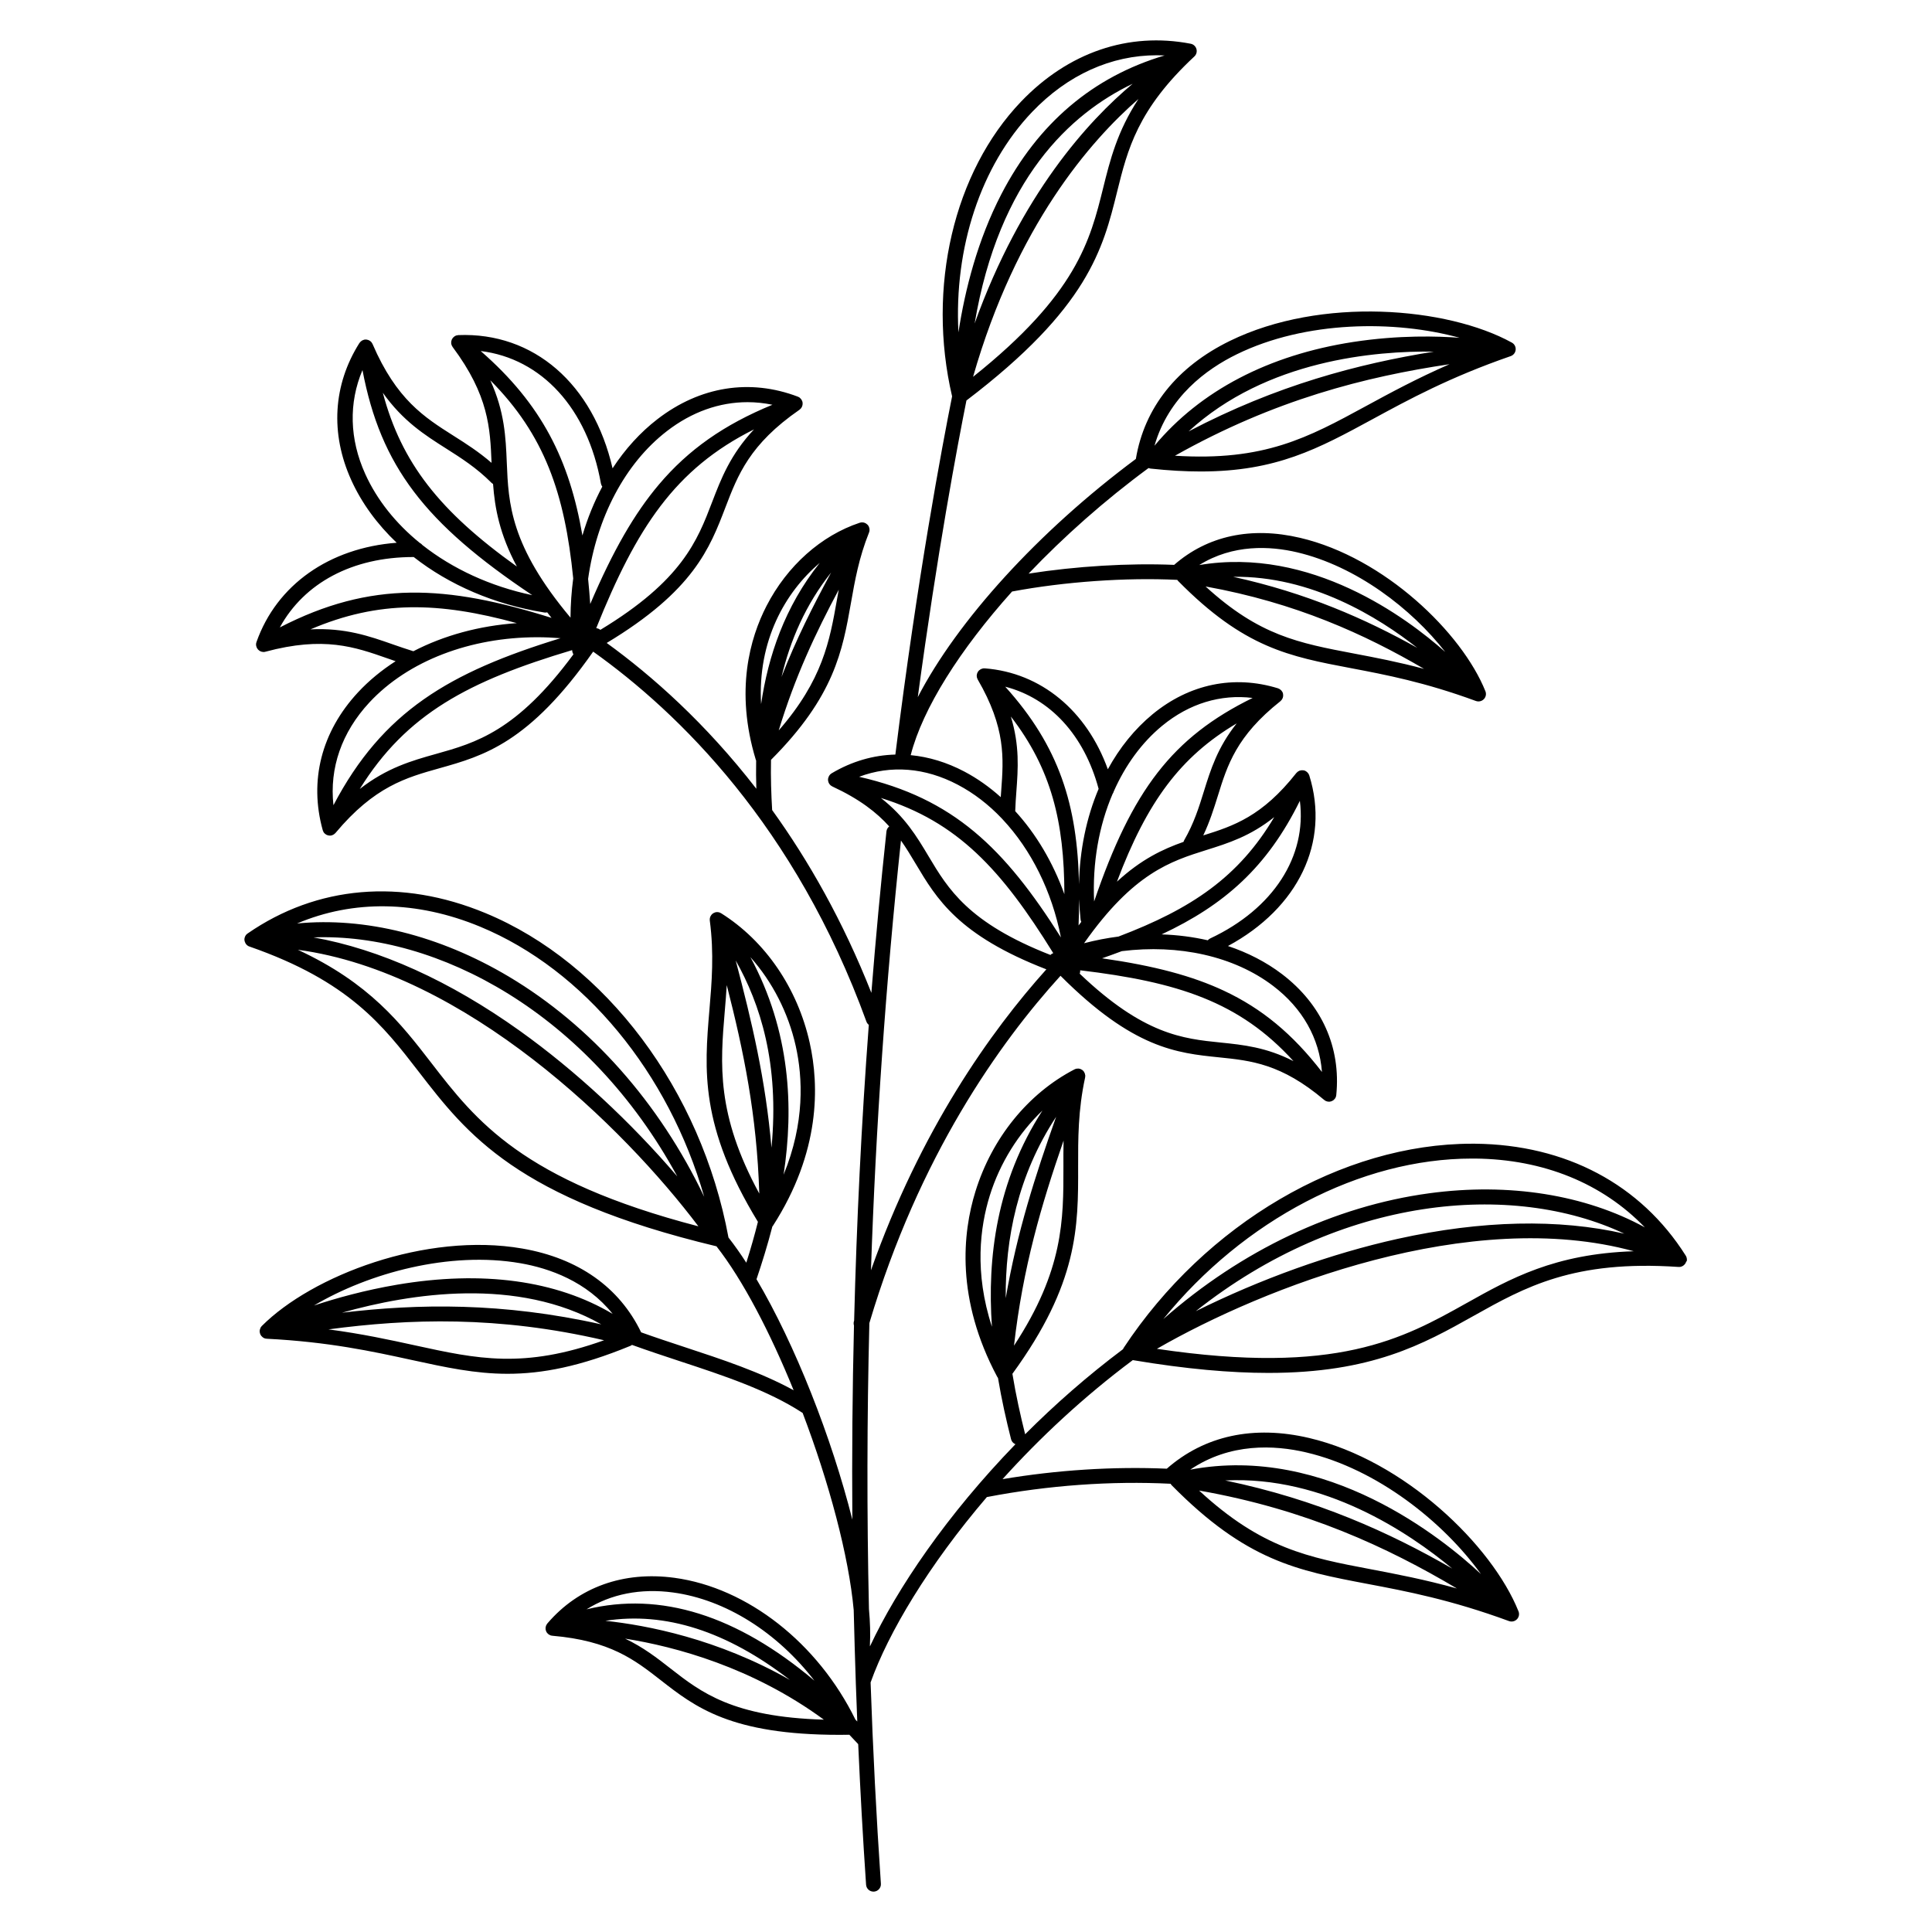 <?xml version="1.0" encoding="UTF-8"?>
<!-- Uploaded to: ICON Repo, www.svgrepo.com, Generator: ICON Repo Mixer Tools -->
<svg fill="#000000" width="800px" height="800px" version="1.1" viewBox="144 144 512 512" xmlns="http://www.w3.org/2000/svg">
 <path d="m590.99 478.28c0.012-0.059 0.02-0.109 0.031-0.168 0.012-0.07 0.02-0.129 0.02-0.195 0-0.039 0.012-0.078 0.012-0.117 0-0.031-0.012-0.051-0.012-0.078 0-0.059-0.012-0.117-0.02-0.188-0.012-0.059-0.02-0.129-0.039-0.188-0.012-0.031-0.012-0.059-0.02-0.09v-0.02c-0.012-0.031-0.02-0.051-0.031-0.078-0.02-0.059-0.039-0.109-0.07-0.168-0.031-0.059-0.059-0.117-0.09-0.176-0.012-0.02-0.02-0.051-0.039-0.07-11.926-18.875-31.754-29.402-55.824-29.648h-0.836c-34.402 0-70.555 21.164-92.301 54.121-0.07 0.109-0.117 0.215-0.168 0.336-9.426 7.066-18.105 14.699-25.93 22.543-1.238-4.941-2.441-10.332-3.375-16.02 17.465-23.969 17.457-39.008 17.418-54.906-0.012-7.34-0.031-14.938 1.852-23.617v-0.059c0.031-0.168 0.051-0.336 0.039-0.492 0-0.012 0-0.031-0.012-0.039-0.012-0.148-0.051-0.297-0.098-0.441-0.012-0.039-0.031-0.078-0.039-0.117-0.059-0.137-0.129-0.277-0.215-0.402-0.012-0.012-0.012-0.02-0.02-0.039-0.078-0.109-0.176-0.215-0.277-0.305-0.02-0.02-0.051-0.031-0.07-0.051-0.012-0.012-0.02-0.031-0.039-0.039-0.02-0.02-0.051-0.02-0.07-0.039-0.117-0.078-0.234-0.148-0.355-0.195-0.031-0.012-0.059-0.031-0.09-0.039-0.156-0.059-0.316-0.09-0.473-0.109h-0.098c-0.137-0.012-0.277 0-0.414 0.02-0.039 0.012-0.078 0.012-0.109 0.02-0.156 0.039-0.316 0.09-0.473 0.168-0.012 0-0.012 0-0.02 0.012-12.262 6.356-21.824 18.137-26.223 32.305-3.434 11.051-5.227 28.547 5.746 49.133 0 0.012 0.012 0.012 0.012 0.02 0.059 0.109 0.129 0.207 0.207 0.305 0.965 5.777 2.195 11.238 3.465 16.246 0.156 0.629 0.609 1.094 1.16 1.32-18.086 18.656-31.359 38.188-38.555 53.57 0-0.117-0.012-0.234-0.012-0.355 0.156-2.856 0.059-6.062-0.254-9.543-0.57-25.277-0.523-50.559 0.109-75.77 13.176-44.27 34.469-74.242 50.656-92.043 19.258 19.277 30.828 20.477 42.027 21.617 8.48 0.867 16.492 1.691 27.828 11.266 0.012 0.012 0.012 0.012 0.02 0.02 0.109 0.09 0.215 0.156 0.336 0.227 0.039 0.02 0.07 0.031 0.109 0.051 0.098 0.051 0.195 0.078 0.297 0.109 0.039 0.012 0.078 0.02 0.117 0.031 0.137 0.031 0.277 0.051 0.414 0.051 0.168 0 0.336-0.031 0.5-0.078 0.039-0.012 0.078-0.02 0.117-0.039 0.039-0.012 0.07-0.02 0.109-0.031 0.078-0.031 0.156-0.09 0.227-0.129 0.051-0.031 0.109-0.039 0.148-0.07 0.02-0.012 0.031-0.031 0.051-0.039 0.039-0.031 0.07-0.059 0.098-0.09 0.098-0.078 0.176-0.168 0.254-0.254 0.031-0.031 0.059-0.07 0.078-0.098 0.09-0.129 0.176-0.266 0.227-0.414 0.059-0.148 0.09-0.305 0.109-0.461 0-0.02 0.012-0.039 0.012-0.059 1.27-12.645-3.848-24.031-14.387-32.059-4.211-3.199-9.055-5.688-14.316-7.438 18.637-10.066 27.07-27.504 21.551-45.215-0.012-0.02-0.02-0.039-0.031-0.051-0.051-0.148-0.117-0.297-0.207-0.434-0.09-0.129-0.188-0.246-0.305-0.355-0.031-0.031-0.07-0.059-0.098-0.09-0.09-0.078-0.195-0.148-0.305-0.207-0.039-0.02-0.07-0.039-0.109-0.059-0.02-0.012-0.039-0.02-0.059-0.031-0.129-0.059-0.266-0.098-0.402-0.117h-0.012-0.039c-0.148-0.02-0.285-0.031-0.434-0.02-0.039 0-0.078 0.012-0.129 0.012-0.137 0.02-0.266 0.051-0.395 0.09-0.02 0.012-0.051 0.012-0.07 0.02-0.148 0.059-0.285 0.137-0.414 0.227-0.031 0.02-0.059 0.051-0.09 0.07-0.098 0.078-0.195 0.168-0.277 0.266-0.02 0.02-0.039 0.031-0.059 0.051-9.062 11.504-16.648 14.023-24.66 16.531 1.73-3.652 2.812-7.113 3.867-10.488 2.527-8.148 4.922-15.844 16.57-25.074 0.02-0.02 0.031-0.039 0.051-0.059 0.098-0.09 0.188-0.176 0.266-0.277 0.02-0.031 0.051-0.059 0.07-0.09 0.09-0.129 0.168-0.266 0.227-0.414 0.012-0.02 0.012-0.051 0.02-0.07 0.039-0.129 0.07-0.254 0.09-0.395 0.012-0.039 0.012-0.09 0.012-0.129 0.012-0.137 0-0.285-0.02-0.422v-0.051-0.012c-0.031-0.137-0.07-0.266-0.117-0.402-0.012-0.02-0.02-0.039-0.031-0.059-0.02-0.039-0.039-0.078-0.07-0.117-0.059-0.109-0.129-0.207-0.207-0.297-0.031-0.031-0.059-0.07-0.09-0.098-0.227-0.234-0.5-0.414-0.797-0.512-0.02-0.012-0.031-0.02-0.051-0.02-11.672-3.59-23.457-1.152-33.211 6.867-4.762 3.926-8.758 8.895-11.867 14.594-5.59-15.52-17.73-25.613-32.609-26.746h-0.059c-0.316-0.02-0.641 0.051-0.926 0.188-0.039 0.02-0.078 0.039-0.117 0.059-0.109 0.059-0.207 0.129-0.297 0.207-0.039 0.031-0.07 0.051-0.109 0.09-0.02 0.012-0.031 0.02-0.051 0.039-0.098 0.098-0.188 0.215-0.266 0.324l-0.012 0.012c-0.012 0.012-0.012 0.031-0.02 0.051-0.07 0.117-0.129 0.254-0.176 0.383-0.012 0.039-0.031 0.078-0.039 0.129-0.031 0.129-0.059 0.266-0.059 0.395 0 0.031-0.012 0.051-0.012 0.078 0 0.156 0.02 0.316 0.059 0.461 0.012 0.039 0.02 0.07 0.031 0.109 0.039 0.117 0.09 0.234 0.148 0.355 0.012 0.02 0.02 0.051 0.031 0.07 7.457 12.859 6.859 20.891 6.231 29.391-0.039 0.59-0.078 1.191-0.129 1.789-2.981-2.676-6.211-4.969-9.645-6.781-4.676-2.461-9.457-3.898-14.219-4.348 3.188-12.41 13.039-27.945 26.863-43.363 13.914-2.609 30.168-3.75 43.777-3.09 0.012 0.02 0.031 0.031 0.039 0.051 0.039 0.059 0.09 0.109 0.129 0.168 0.031 0.031 0.051 0.059 0.078 0.09 17.465 17.723 29.391 19.984 45.902 23.113 9.102 1.73 19.426 3.691 33.004 8.68 0.227 0.078 0.453 0.117 0.68 0.117 0.523 0 1.031-0.207 1.418-0.602 0.543-0.562 0.707-1.379 0.414-2.106-6.199-15.457-26.734-35.406-49.102-40.648-12.988-3.051-24.52-0.57-33.387 7.164-12.035-0.5-25.969 0.344-38.574 2.32 9.328-9.801 20.141-19.406 31.785-27.977 0.039 0.02 0.07 0.031 0.109 0.039 0.051 0.02 0.098 0.02 0.137 0.031 0.098 0.031 0.188 0.059 0.285 0.07 4.859 0.523 9.258 0.766 13.293 0.766 20.043 0 31.133-6.031 45.559-13.863 9.594-5.215 20.477-11.129 36.594-16.707 0.738-0.254 1.25-0.914 1.32-1.691 0.07-0.777-0.324-1.516-1.012-1.891-17.094-9.426-50.52-12.281-74.715-0.453-14.051 6.867-22.66 17.684-24.926 31.281-25.949 19.305-47.32 42.922-57.789 63.125 5.176-38.395 10.52-66.766 12.891-78.613 32.305-24.57 36.191-40.207 39.93-55.32 2.785-11.227 5.41-21.824 20.469-35.848 0.543-0.5 0.758-1.27 0.551-1.988-0.207-0.707-0.789-1.25-1.516-1.387-16.48-3.18-32.453 2.273-44.961 15.34-17.852 18.656-25.004 49.27-18.273 78.109-2.648 13.227-9.219 48.098-15.035 94.926-5.816 0.148-11.531 1.789-16.875 4.961-0.012 0.012-0.031 0.02-0.039 0.031-0.277 0.168-0.5 0.402-0.66 0.688-0.02 0.039-0.039 0.078-0.059 0.109-0.051 0.109-0.098 0.215-0.129 0.344-0.012 0.039-0.031 0.09-0.039 0.129 0 0.02-0.012 0.039-0.02 0.059-0.02 0.137-0.031 0.285-0.031 0.422v0.012c0 0.02 0.012 0.031 0.012 0.051 0.012 0.137 0.039 0.277 0.078 0.414 0.012 0.039 0.031 0.078 0.039 0.129 0.051 0.129 0.109 0.246 0.176 0.355 0.012 0.02 0.02 0.051 0.039 0.07 0.09 0.129 0.195 0.246 0.316 0.355 0.031 0.031 0.059 0.051 0.09 0.07 0.098 0.078 0.207 0.148 0.324 0.207 0.02 0.012 0.039 0.031 0.059 0.039 7.231 3.356 11.77 6.898 15.094 10.598-0.402 0.316-0.68 0.789-0.738 1.328-1.535 14.211-2.856 28.477-3.996 42.773-7.527-19.039-16.648-35.051-26.293-48.434-0.246-4.133-0.402-8.621-0.305-13.312 16.797-16.816 18.941-28.879 21.195-41.633 1.031-5.863 2.106-11.926 4.773-18.586 0.012-0.02 0.012-0.039 0.02-0.059 0.059-0.156 0.098-0.316 0.117-0.48v-0.012c0.02-0.168 0-0.324-0.02-0.492-0.012-0.039-0.02-0.078-0.02-0.129-0.031-0.137-0.078-0.277-0.137-0.414-0.012-0.02-0.02-0.039-0.031-0.059-0.07-0.129-0.137-0.246-0.234-0.355-0.02-0.02-0.039-0.039-0.059-0.059-0.012-0.012-0.02-0.031-0.031-0.039-0.02-0.02-0.039-0.031-0.059-0.051-0.098-0.098-0.207-0.188-0.324-0.254-0.031-0.02-0.059-0.039-0.09-0.059-0.137-0.078-0.297-0.137-0.441-0.188-0.039-0.012-0.07-0.012-0.109-0.02-0.129-0.031-0.254-0.039-0.383-0.039h-0.137c-0.156 0.012-0.324 0.039-0.48 0.09h-0.02c-10.242 3.394-19.246 11.426-24.707 22.023-4.379 8.492-8.422 22.453-2.863 40.758 0 0.012 0.012 0.02 0.012 0.031 0.031 0.078 0.059 0.148 0.09 0.215-0.051 2.566-0.02 5.059 0.051 7.477-13.461-17.387-27.609-29.914-39.656-38.641 22.996-13.844 27.305-25.062 31.469-35.938 3.297-8.602 6.406-16.719 19.602-25.852 0.02-0.012 0.039-0.039 0.059-0.051 0.109-0.078 0.195-0.168 0.285-0.266 0.031-0.031 0.051-0.059 0.078-0.09 0.098-0.129 0.188-0.254 0.246-0.402 0.012-0.02 0.02-0.051 0.031-0.07 0.051-0.129 0.09-0.246 0.117-0.383 0.012-0.039 0.02-0.09 0.02-0.129 0.02-0.137 0.02-0.277 0.012-0.422v-0.051-0.012c-0.02-0.137-0.051-0.277-0.098-0.414-0.012-0.02-0.02-0.039-0.031-0.059-0.02-0.039-0.039-0.078-0.059-0.117-0.051-0.109-0.109-0.215-0.176-0.305-0.031-0.039-0.051-0.07-0.078-0.109-0.098-0.117-0.207-0.227-0.324-0.324l-0.012-0.012c-0.129-0.098-0.266-0.168-0.414-0.227-0.02-0.012-0.031-0.02-0.051-0.031-12.734-4.852-25.949-2.734-37.215 5.945-4.586 3.531-8.582 7.961-11.906 13.039-5.137-22.316-20.871-36.102-40.887-35.305-0.02 0-0.031 0.012-0.051 0.012-0.324 0.02-0.629 0.117-0.906 0.297-0.039 0.02-0.07 0.051-0.098 0.07-0.098 0.07-0.195 0.148-0.277 0.246l-0.09 0.09c-0.012 0.02-0.031 0.031-0.039 0.051-0.09 0.109-0.156 0.234-0.227 0.355 0 0 0 0.012-0.012 0.012-0.012 0.012-0.012 0.031-0.012 0.039-0.059 0.137-0.098 0.266-0.129 0.414-0.012 0.039-0.02 0.078-0.02 0.129-0.02 0.137-0.02 0.266-0.02 0.402v0.07c0.02 0.156 0.059 0.305 0.109 0.453 0.012 0.039 0.031 0.07 0.051 0.109 0.051 0.117 0.109 0.227 0.188 0.336 0.02 0.02 0.02 0.051 0.039 0.07 9.574 12.84 9.938 21.52 10.312 30.699-3.394-2.934-6.769-5.086-10.066-7.172-7.773-4.93-15.125-9.586-21.473-24.324-0.012-0.02-0.031-0.039-0.039-0.07-0.059-0.117-0.117-0.227-0.195-0.324-0.02-0.031-0.051-0.07-0.07-0.098-0.098-0.117-0.215-0.227-0.344-0.324-0.02-0.02-0.051-0.031-0.07-0.039-0.109-0.07-0.227-0.129-0.344-0.176-0.039-0.02-0.09-0.031-0.137-0.051-0.129-0.039-0.254-0.07-0.395-0.09-0.02 0-0.039-0.012-0.07-0.012h-0.02c-0.137-0.012-0.277-0.012-0.414 0.012-0.02 0-0.039 0.012-0.059 0.02-0.039 0.012-0.078 0.02-0.117 0.031-0.129 0.031-0.246 0.07-0.363 0.129-0.039 0.02-0.07 0.031-0.098 0.051-0.285 0.156-0.531 0.375-0.707 0.641-0.012 0.02-0.031 0.031-0.039 0.039-6.988 11.078-7.754 23.969-2.164 36.309 2.773 6.129 6.898 11.738 12.043 16.621-17.82 1.359-31.793 11.129-37.156 26.312-0.012 0.02-0.012 0.039-0.012 0.059-0.051 0.148-0.09 0.305-0.098 0.461v0.012c-0.012 0.156 0 0.305 0.031 0.461 0.012 0.039 0.02 0.09 0.031 0.129 0.031 0.117 0.07 0.227 0.117 0.336 0.02 0.039 0.031 0.078 0.059 0.129 0.012 0.02 0.012 0.039 0.031 0.059 0.039 0.07 0.09 0.117 0.137 0.176 0.039 0.059 0.07 0.117 0.117 0.176 0.012 0.012 0.031 0.02 0.039 0.031 0.07 0.07 0.148 0.129 0.227 0.188 0.059 0.051 0.117 0.098 0.176 0.137 0.09 0.051 0.176 0.078 0.266 0.117 0.07 0.031 0.137 0.07 0.207 0.09 0.098 0.031 0.207 0.039 0.316 0.051 0.07 0.012 0.129 0.02 0.195 0.031h0.012c0.168 0 0.336-0.02 0.5-0.07 15.5-4.164 23.703-1.277 32.395 1.77 0.699 0.246 1.406 0.492 2.125 0.738-3.711 2.383-7.074 5.137-9.977 8.266-9.672 10.422-12.988 23.379-9.34 36.508 0.012 0.02 0.02 0.039 0.02 0.051 0.051 0.156 0.109 0.305 0.188 0.441v0.012c0.078 0.129 0.176 0.254 0.297 0.363 0.031 0.031 0.059 0.059 0.098 0.09 0.09 0.078 0.188 0.148 0.297 0.215 0.039 0.02 0.07 0.051 0.109 0.059 0.02 0.012 0.039 0.02 0.059 0.031 0.137 0.059 0.277 0.109 0.414 0.137 0.09 0.02 0.176 0.02 0.266 0.031 0.051 0 0.098 0.02 0.148 0.02 0.168 0 0.336-0.031 0.492-0.07 0.051-0.012 0.09-0.031 0.137-0.051 0.117-0.039 0.227-0.09 0.324-0.148 0.051-0.031 0.098-0.051 0.137-0.09 0.109-0.07 0.207-0.156 0.297-0.246 0.031-0.031 0.059-0.051 0.09-0.09 0.012-0.012 0.02-0.012 0.02-0.02 10.301-12.301 18.676-14.652 27.543-17.141 11.691-3.285 23.762-6.691 40.738-30.906 22.66 16.137 53.59 46.238 72.422 98.074 0.129 0.344 0.355 0.621 0.621 0.836-1.949 26.027-3.227 52.172-3.887 78.387-0.012 0.051-0.031 0.098-0.051 0.148-0.117 0.395-0.098 0.789 0.012 1.152-0.414 17.121-0.562 34.273-0.434 51.426-5.473-21.695-15.145-46.375-25.398-63.703 1.465-4.328 2.922-9.012 4.203-13.973 0.039-0.051 0.09-0.098 0.129-0.156 0-0.012 0.012-0.012 0.012-0.012 12.625-19.609 12.281-37.195 9.762-48.492-3.219-14.484-11.777-27-23.477-34.352-0.012 0-0.012 0-0.02-0.012-0.148-0.09-0.297-0.156-0.453-0.207-0.039-0.012-0.078-0.02-0.109-0.031-0.137-0.031-0.266-0.051-0.402-0.059-0.031 0-0.07-0.012-0.098 0-0.168 0-0.324 0.031-0.48 0.07-0.031 0.012-0.059 0.02-0.09 0.031-0.129 0.039-0.254 0.098-0.383 0.176-0.02 0.012-0.051 0.02-0.07 0.031-0.02 0.012-0.031 0.02-0.039 0.031-0.02 0.02-0.051 0.031-0.078 0.051-0.117 0.09-0.215 0.176-0.305 0.285l-0.031 0.031c-0.098 0.117-0.176 0.246-0.246 0.383-0.02 0.039-0.039 0.078-0.051 0.117-0.059 0.137-0.109 0.285-0.129 0.434 0 0.012-0.012 0.031-0.012 0.039-0.031 0.168-0.02 0.336-0.012 0.492v0.059c1.16 8.797 0.523 16.363-0.098 23.684-1.34 15.844-2.59 30.828 12.852 56.168-0.867 3.484-1.891 7.086-3.078 10.832-1.574-2.43-3.148-4.664-4.723-6.672-7.223-39.035-32.492-72.777-64.441-85.992-22.25-9.211-44.605-7.293-62.977 5.41-0.02 0.02-0.039 0.039-0.07 0.051-0.051 0.039-0.098 0.078-0.148 0.117-0.051 0.039-0.09 0.09-0.137 0.137-0.02 0.02-0.039 0.039-0.059 0.059l-0.012 0.012c-0.02 0.02-0.031 0.051-0.051 0.07-0.039 0.051-0.078 0.109-0.109 0.168-0.031 0.051-0.059 0.109-0.078 0.156-0.012 0.02-0.031 0.039-0.039 0.07-0.02 0.039-0.031 0.078-0.039 0.109-0.02 0.059-0.039 0.117-0.051 0.176s-0.031 0.109-0.039 0.168c0 0.02-0.012 0.039-0.012 0.051-0.012 0.059-0.012 0.109-0.012 0.168 0 0.039-0.012 0.078-0.012 0.117 0 0.02 0.012 0.039 0.012 0.07 0 0.039 0.012 0.09 0.012 0.129v0.039c0 0.02 0.012 0.031 0.02 0.051 0.012 0.07 0.02 0.129 0.039 0.195 0 0.012 0 0.031 0.012 0.039 0.012 0.02 0.02 0.039 0.031 0.059 0.031 0.098 0.07 0.195 0.117 0.297 0 0.012 0.012 0.02 0.012 0.031 0.246 0.473 0.668 0.828 1.191 0.965 26.223 9.152 35.258 20.832 44.801 33.199 12.734 16.492 25.91 33.535 78.859 46.207 6.996 8.934 14.25 22.887 20.449 38.148-8.746-4.801-18.973-8.176-28.93-11.453-3.789-1.25-7.695-2.539-11.484-3.898-5.766-11.957-16.641-19.633-31.488-22.207-25.574-4.438-55.754 7.203-69.047 20.535-0.012 0.012-0.012 0.02-0.02 0.031-0.117 0.117-0.215 0.254-0.297 0.402-0.02 0.031-0.031 0.059-0.039 0.098-0.059 0.129-0.109 0.254-0.137 0.395-0.012 0.039-0.02 0.07-0.031 0.109-0.031 0.156-0.039 0.324-0.031 0.492 0 0.031 0.012 0.059 0.012 0.09 0.02 0.137 0.051 0.277 0.098 0.414 0.012 0.031 0.012 0.051 0.02 0.078 0.012 0.02 0.02 0.031 0.031 0.051 0.012 0.031 0.02 0.059 0.031 0.078 0.059 0.129 0.137 0.246 0.215 0.355l0.039 0.039c0.098 0.117 0.207 0.215 0.324 0.316 0.031 0.031 0.07 0.051 0.098 0.078 0.137 0.09 0.285 0.176 0.434 0.227 0.012 0 0.02 0 0.031 0.012 0.148 0.051 0.305 0.078 0.473 0.09 0.02 0 0.039 0.012 0.07 0.012 16.402 0.828 28.055 3.367 38.336 5.609 9.031 1.969 16.848 3.68 25.484 3.68 9.121 0 19.16-1.898 32.52-7.391 0.168-0.07 0.316-0.156 0.453-0.266 4.184 1.516 8.512 2.941 12.703 4.328 11.484 3.777 23.34 7.695 32.52 13.707 6.988 18.402 12.23 37.895 13.531 52.242 0.07 3.09 0.156 6.168 0.246 9.258v0.02 0.117c0.188 6.711 0.422 13.422 0.699 20.133-0.168-0.168-0.324-0.336-0.492-0.5-9.93-20.27-28.613-34.961-47.961-37.578-13.473-1.82-25.398 2.449-33.613 12.023l-0.012 0.012c-0.02 0.031-0.051 0.051-0.07 0.078-0.02 0.02-0.031 0.039-0.039 0.059-0.078 0.109-0.148 0.215-0.207 0.336-0.02 0.031-0.039 0.07-0.051 0.098-0.059 0.148-0.109 0.297-0.137 0.453 0 0.031 0 0.051-0.012 0.078-0.02 0.137-0.02 0.266-0.012 0.402 0 0.039 0.012 0.09 0.012 0.129 0.02 0.137 0.059 0.277 0.109 0.414 0.012 0.02 0.012 0.039 0.012 0.059l0.012 0.012c0 0.012 0 0.012 0.012 0.02 0.059 0.148 0.148 0.277 0.234 0.402 0.02 0.031 0.051 0.059 0.078 0.09 0.09 0.098 0.176 0.188 0.277 0.266 0.031 0.02 0.059 0.051 0.09 0.07 0.129 0.09 0.277 0.168 0.422 0.227 0.012 0 0.02 0.012 0.031 0.012 0.148 0.051 0.297 0.09 0.453 0.098 0.02 0 0.039 0.012 0.051 0.012 15.332 1.32 21.824 6.394 28.703 11.758 9.141 7.133 18.578 14.504 47.391 14.504 0.461 0 0.945-0.012 1.418-0.012 0.051 0 0.098 0.012 0.148 0.012s0.09-0.012 0.129-0.012c0.316 0 0.609 0 0.926-0.012 0.777 0.816 1.555 1.633 2.332 2.481 0 0 0.012 0 0.012 0.012 0.551 12.418 1.238 24.836 2.086 37.246 0.07 1.043 0.934 1.832 1.957 1.832h0.137c1.082-0.07 1.91-1.012 1.832-2.098-1.211-17.762-2.117-35.551-2.727-53.344 0-0.012 0.012-0.012 0.012-0.02 4.664-13.086 15.32-31.008 30.809-49.113 0.059-0.012 0.117-0.012 0.176-0.02 16.031-3.078 32.785-4.281 48.5-3.492 0.02 0.039 0.051 0.078 0.07 0.109 0.051 0.078 0.109 0.156 0.176 0.227 0.02 0.02 0.039 0.051 0.059 0.07 19.75 20.035 33.238 22.594 51.914 26.137 10.332 1.957 22.051 4.184 37.473 9.852 0.227 0.078 0.453 0.117 0.68 0.117 0.523 0 1.031-0.207 1.418-0.602 0.543-0.562 0.707-1.379 0.414-2.106-7.008-17.477-30.219-40-55.488-45.934-14.691-3.453-27.73-0.629-37.719 8.137-14.148-0.609-29.059 0.336-43.531 2.773 9.859-10.941 21.461-21.797 34.52-31.547 14.219 2.391 25.988 3.394 35.938 3.394 27.406 0 41.043-7.637 54.348-15.094 13.648-7.644 26.539-14.879 54.348-12.988h0.031 0.188c0.059 0 0.109-0.012 0.168-0.012 0.039-0.012 0.09-0.012 0.129-0.02 0.031-0.012 0.051-0.02 0.078-0.02 0.059-0.012 0.109-0.031 0.168-0.051 0.059-0.02 0.129-0.051 0.188-0.078 0.031-0.012 0.07-0.02 0.098-0.039 0.02-0.012 0.039-0.031 0.059-0.039 0.059-0.031 0.117-0.07 0.176-0.117 0.051-0.031 0.09-0.07 0.137-0.109 0.059-0.051 0.109-0.098 0.156-0.156 0.031-0.031 0.059-0.051 0.078-0.078 0.012-0.02 0.02-0.039 0.039-0.051 0.039-0.051 0.07-0.098 0.098-0.148 0.012-0.02 0.031-0.031 0.039-0.051 0.012-0.012 0.012-0.031 0.02-0.039 0.02-0.039 0.039-0.078 0.059-0.117 0.012-0.02 0.02-0.039 0.031-0.059 0.02-0.039 0.02-0.07 0.039-0.109 0.02-0.059 0.039-0.109 0.059-0.168 0.105 0.012 0.105-0.008 0.113-0.016zm-178.27 22.336c2.352-20.684 7.223-37.285 13.137-54.348-0.051 2.352-0.051 4.644-0.039 6.918 0.02 14.062 0.039 27.414-13.098 47.43zm-2.195-12.586c-0.117-15.715 3.121-32.453 13.363-48.07-5.539 15.637-10.352 30.527-13.363 48.07zm-4.231-27.16c2.695-8.668 7.644-16.551 13.965-22.562-12.152 18.793-14.68 39.008-13.383 57.297-4.715-14.383-3.141-26.488-0.582-34.734zm57.199-161.45c23.852 4.301 42.125 12.625 57.898 21.836-6.887-1.84-12.879-2.981-18.43-4.035-14.918-2.832-25.23-4.789-39.469-17.801zm7.312-2.559c20.664-0.316 38.504 10.715 48.777 18.824-13.707-7.672-29.355-14.562-48.777-18.824zm16.941-6.492c15.645 3.672 30.316 14.918 39.262 26.41-10.223-9.082-35.621-28.004-65.199-23.035 8.965-5.59 18.816-5.047 25.938-3.375zm18.234-38.742c-15.449 8.402-26.953 14.633-50.598 13.145 26.41-14.867 50.469-20.918 72.758-24.254-8.738 3.82-15.734 7.617-22.16 11.109zm-46.996 6.703c20.625-18.961 49.594-21.383 64.992-21.145-20.09 3.246-41.609 8.883-64.992 21.145zm12.793-20.449c18.223-8.914 41.91-9.094 59.051-4.359-5.59-0.434-16.051-0.777-28.289 1.113-22.355 3.453-40.453 12.922-52.586 27.484 3.711-12.902 13.688-20.262 21.824-24.238zm-121.41 99.691c4.348-14.289 9.77-25.801 15.91-37.293-0.168 0.926-0.336 1.852-0.5 2.773-1.91 10.812-3.742 21.105-15.41 34.52zm0.746-14.199c2.273-9.523 6.309-19.059 13.145-27.652-4.828 8.906-9.27 17.703-13.145 27.652zm10.125-30.191c-9.289 11.602-13.676 24.766-15.539 37.41-0.961-16.715 6.359-29.656 15.539-37.41zm-66.047 14.504c-15.98-19.078-16.441-30.258-16.887-41.102-0.277-6.652-0.562-13.473-4.367-21.805 14.355 14.445 19.738 29.984 21.973 52.508-0.453 3.414-0.699 6.887-0.719 10.398zm37.52-30.609c-3.906 10.203-7.949 20.734-29.609 33.84-0.012-0.012-0.02-0.012-0.02-0.02-0.098-0.078-0.207-0.148-0.324-0.207-0.039-0.02-0.07-0.031-0.109-0.051-0.109-0.051-0.207-0.078-0.324-0.109-0.02-0.012-0.039-0.02-0.07-0.02-0.078-0.02-0.168-0.031-0.246-0.051 10.668-26.539 20.832-42.184 41.809-52.664-6.262 6.684-8.723 13.062-11.105 19.281zm-11.953-18.844c6.582-5.078 13.895-7.656 21.344-7.656 2.195 0 4.41 0.234 6.602 0.688-12.859 5.273-22.289 11.926-30.07 21.125-6.477 7.656-12.152 17.465-18.215 31.676-0.156-2.281-0.344-4.496-0.562-6.652 2.285-16.184 9.723-30.57 20.902-39.18zm-17.508 13.902c0.059 0.316 0.188 0.582 0.363 0.828-2.144 4.023-3.918 8.375-5.266 12.949-3.426-19.945-10.734-34.754-26.961-48.887 16.109 1.977 28.332 15.184 31.863 35.109zm-41.043-9.289c3.965 2.519 8.07 5.117 12.035 9.094 0.129 0.129 0.277 0.227 0.422 0.316 0.473 6.406 1.723 13.285 6.316 21.883-20.535-14.68-30.594-27.512-35.531-46.062 5.324 7.508 11.109 11.188 16.758 14.77zm-21.41 6.769c-4.191-9.258-4.418-18.852-0.738-27.543 4.84 25.445 16.5 40.609 44.988 59.648-11.098-2.332-21.117-6.988-29.098-13.273-0.195-0.246-0.434-0.441-0.719-0.582-6.324-5.141-11.305-11.34-14.434-18.25zm12.734 22.004h0.109c9.398 7.379 21.402 12.594 34.617 14.699 0.109 0.02 0.207 0.02 0.316 0.02 0.148 0 0.297-0.02 0.441-0.059 0.375 0.48 0.758 0.973 1.152 1.465-27.867-8.738-47.812-9.949-72.008 2.527 6.461-11.793 19.25-18.652 35.371-18.652zm-5.375 23.164c-6.277-2.203-12.723-4.457-21.875-3.996 18.074-7.734 34.016-7.312 54.68-1.652-9.898 0.688-19.316 3.246-27.414 7.449-1.836-0.57-3.637-1.191-5.391-1.801zm-6.277 15.387c10.301-11.09 26.812-17.297 44.508-17.297 2.035 0 4.094 0.09 6.16 0.254-29.422 9.023-47.125 19.387-60.18 44.262-1.094-9.828 2.18-19.324 9.512-27.219zm17.664 13.629c-6.414 1.801-12.98 3.66-20.203 9.289 12.367-19.926 28.879-28.613 56.285-36.801 0.012 0.078 0.012 0.168 0.02 0.246 0 0.031 0.012 0.051 0.02 0.078 0.02 0.109 0.039 0.207 0.07 0.305 0.012 0.051 0.031 0.09 0.039 0.129 0.051 0.109 0.098 0.215 0.168 0.324 0.012 0.012 0.012 0.031 0.02 0.039-15.035 20.379-25.891 23.441-36.418 26.391zm152.34-9.918c10.734 13.902 14.16 27.938 14.188 47.086-3.012-8.395-7.477-15.941-13.027-22.004 0.059-1.77 0.176-3.523 0.305-5.215 0.441-5.992 0.895-12.121-1.465-19.867zm18.105 48.434c0.059 1.77 0.176 3.551 0.375 5.344 0.02 0.227 0.09 0.441 0.188 0.641-0.234 0.316-0.473 0.629-0.719 0.953 0.086-2.383 0.145-4.695 0.156-6.938zm0.145 19.719c0.039-0.098 0.07-0.188 0.09-0.297 0.012-0.051 0.02-0.09 0.02-0.137 0.012-0.109 0.02-0.207 0.02-0.316 0-0.031 0.012-0.059 0-0.09 0-0.02 0-0.039-0.012-0.059 25.91 3.102 42.254 8.336 56.539 24.078-7.211-3.691-13.332-4.32-19.305-4.93-10.043-1.02-20.426-2.102-37.352-18.25zm64.199 26.047c-7.773-10.078-15.949-16.828-25.988-21.531-8.336-3.906-18.363-6.602-32.285-8.59 1.789-0.629 3.543-1.258 5.234-1.898 15.035-1.879 29.707 1.301 40.109 9.219 7.781 5.914 12.25 13.875 12.93 22.801zm-29.609-35.387c-0.254 0.117-0.473 0.297-0.648 0.492-3.926-0.895-8.031-1.426-12.23-1.566 16.66-7.812 27.996-17.84 36.633-35.395 1.871 14.695-6.988 28.598-23.754 36.469zm16.965-32.156c-9.406 15.883-21.934 24.316-41.277 31.656-3.039 0.395-6.09 0.973-9.121 1.77 13.105-18.629 22.938-21.719 32.473-24.719 5.723-1.797 11.586-3.637 17.926-8.707zm-18.648-6.816c-1.289 4.164-2.629 8.461-5.227 12.961-0.078 0.137-0.137 0.277-0.176 0.422-5.5 1.938-11.227 4.633-17.633 10.547 8-21.234 16.887-33.16 31.734-41.949-5.078 6.367-6.906 12.262-8.699 18.02zm-11.02-17.41c7.125-5.863 15.457-8.395 23.941-7.352-21.234 10.41-31.949 24.434-42.008 53.941-0.473-10.234 1.277-20.055 4.898-28.508 0.137-0.195 0.246-0.422 0.305-0.66 3.07-6.941 7.41-12.934 12.863-17.422zm-16.875 16.738c-3.227 7.625-5.027 16.266-5.195 25.289-0.422-20.961-5.227-36.496-19.551-52.359 11.895 3.07 20.918 12.824 24.746 27.07zm-25.645 7.863c0.07 0.078 0.129 0.156 0.207 0.227 7.566 8.059 13.059 19.07 15.449 31.293-14.977-23.695-28.488-36.879-53.48-42.578 8.383-3.16 17.484-2.461 26.145 2.106 4.269 2.242 8.195 5.281 11.68 8.953zm26.832-167.04c-3.426 13.805-6.965 28.055-34.461 49.988 11.465-40.027 31.074-62.543 43.836-73.633-5.633 8.57-7.523 16.195-9.375 23.645zm-34.043 35.848c6.465-38.27 25.398-55.645 41.879-63.527-11.77 9.84-29.562 29.273-41.879 63.527zm15.25-56.07c9.418-9.84 20.918-15.008 33.043-15.008 0.68 0 1.367 0.02 2.055 0.051-19 5.637-33.543 17.988-43.266 36.762-6.289 12.145-9.625 25.258-11.375 36.613-1.18-22.352 5.867-44.117 19.543-58.418zm-40.09 181.82c20.301 6.316 31.941 18.934 45.676 41.121-0.02 0.012-0.039 0.012-0.059 0.02-0.02 0.012-0.031 0.02-0.039 0.02-0.117 0.051-0.227 0.109-0.336 0.176-0.031 0.02-0.051 0.031-0.078 0.051-0.09 0.07-0.168 0.137-0.234 0.215-21.785-8.531-27.129-17.496-32.316-26.184-3.078-5.156-6.227-10.43-12.613-15.418zm5.316 11.277c1.426 2.016 2.668 4.074 3.906 6.16 5.551 9.32 11.297 18.934 34.629 27.977-14.73 16.395-33.316 42.48-46.484 79.754 1.285-38.172 3.934-76.203 7.949-113.89zm-34.312 81.395c-1.555-17.957-5.188-33.359-9.484-49.605 6.465 11.457 11.617 27.211 9.484 49.605zm6.434-26.91c1.852 8.324 2.43 20.328-3.227 34.074 2.727-17.84 1.812-37.961-8.789-57.652 5.789 6.496 10.047 14.742 12.016 23.578zm-18.812-9.27c0.188-2.262 0.383-4.555 0.523-6.898 4.488 17.496 7.981 34.441 8.621 55.242-11.438-21.02-10.324-34.332-9.145-48.344zm-54.16 66.805c7.723 1.34 17.543 4.812 24.453 13.43-14.965-8.895-34.527-11.582-57.172-7.734-8.48 1.445-16.07 3.551-21.992 5.512 14.562-8.629 35.926-14.465 54.711-11.207zm21.441 16.203c-26.176-5.863-48.52-5.5-68.734-3.09 18.293-5.176 46.484-9.531 68.734 3.09zm-49.348 5.57c-6.75-1.477-14.09-3.07-22.957-4.242 21.312-2.844 44.961-3.652 73.031 2.883-21.32 7.629-33.594 4.961-50.074 1.359zm17.258-110.95c27.57 11.414 49.988 38.809 59.355 71.566-11.867-24.867-29.992-45.371-51.789-58.352-18.383-10.941-38.207-15.824-56.109-14.07 14.902-6.316 31.738-6.102 48.543 0.855zm52.223 66.176c-12.379-14.477-27.039-28.094-41.73-38.582-18.539-13.246-37.156-21.637-54.68-24.766 32.863-1.242 72.941 20.148 96.41 63.348zm-65.191-30.094c-8.051-10.422-16.336-21.137-35.363-29.973 44.477 6.031 86.355 47.027 106.15 73.289-46.719-12.172-58.961-27.984-70.789-43.316zm64.051 140.35c14.004 1.891 27.68 10.637 37.48 23.371-20.555-17.34-40.777-23.676-60.387-18.902 6.461-4.047 14.324-5.633 22.906-4.469zm30.977 23.172c-19.18-10.922-37.922-14.496-48.895-15.664 15.84-2.481 32.195 2.754 48.895 15.664zm-43.66-10.941c13.363 2.125 33.711 7.578 52.664 21.473-24.137-0.699-32.551-7.242-40.699-13.609-3.531-2.758-7.144-5.57-11.965-7.863zm152.11-39.242c28.387 4.988 49.828 14.988 68.32 25.949-8.621-2.391-16-3.797-22.781-5.086-16.578-3.141-28.918-5.496-45.539-20.863zm6.93-2.676c26.215-1.301 48.688 13.816 60.152 23.352-16.68-9.605-35.828-18.297-60.152-23.352zm21.461-7.43c18.793 4.41 36.359 18.43 46.309 32.246-9.996-9.34-40.875-34.488-77.047-27.68 10.547-7.144 22.312-6.547 30.738-4.566zm43.926-77.875h0.797c18.195 0.176 33.77 6.582 45.008 18.234-15.793-8.629-35.945-11.906-57.152-9.031-25.113 3.406-49.801 15.145-70.453 33.34 21.273-26.207 52.219-42.543 81.801-42.543zm40.363 19.906c-17.359-3.984-37.777-3.562-60.035 1.367-17.633 3.906-36.469 10.695-53.531 19.18 38.535-30.582 83.809-34.57 113.57-20.547zm-41.773 18.383c-16.895 9.465-34.352 19.227-82.094 12.133 28.508-16.414 83.09-37.727 126.38-25.859-20.969 0.668-32.797 7.289-44.281 13.727z"/>
</svg>